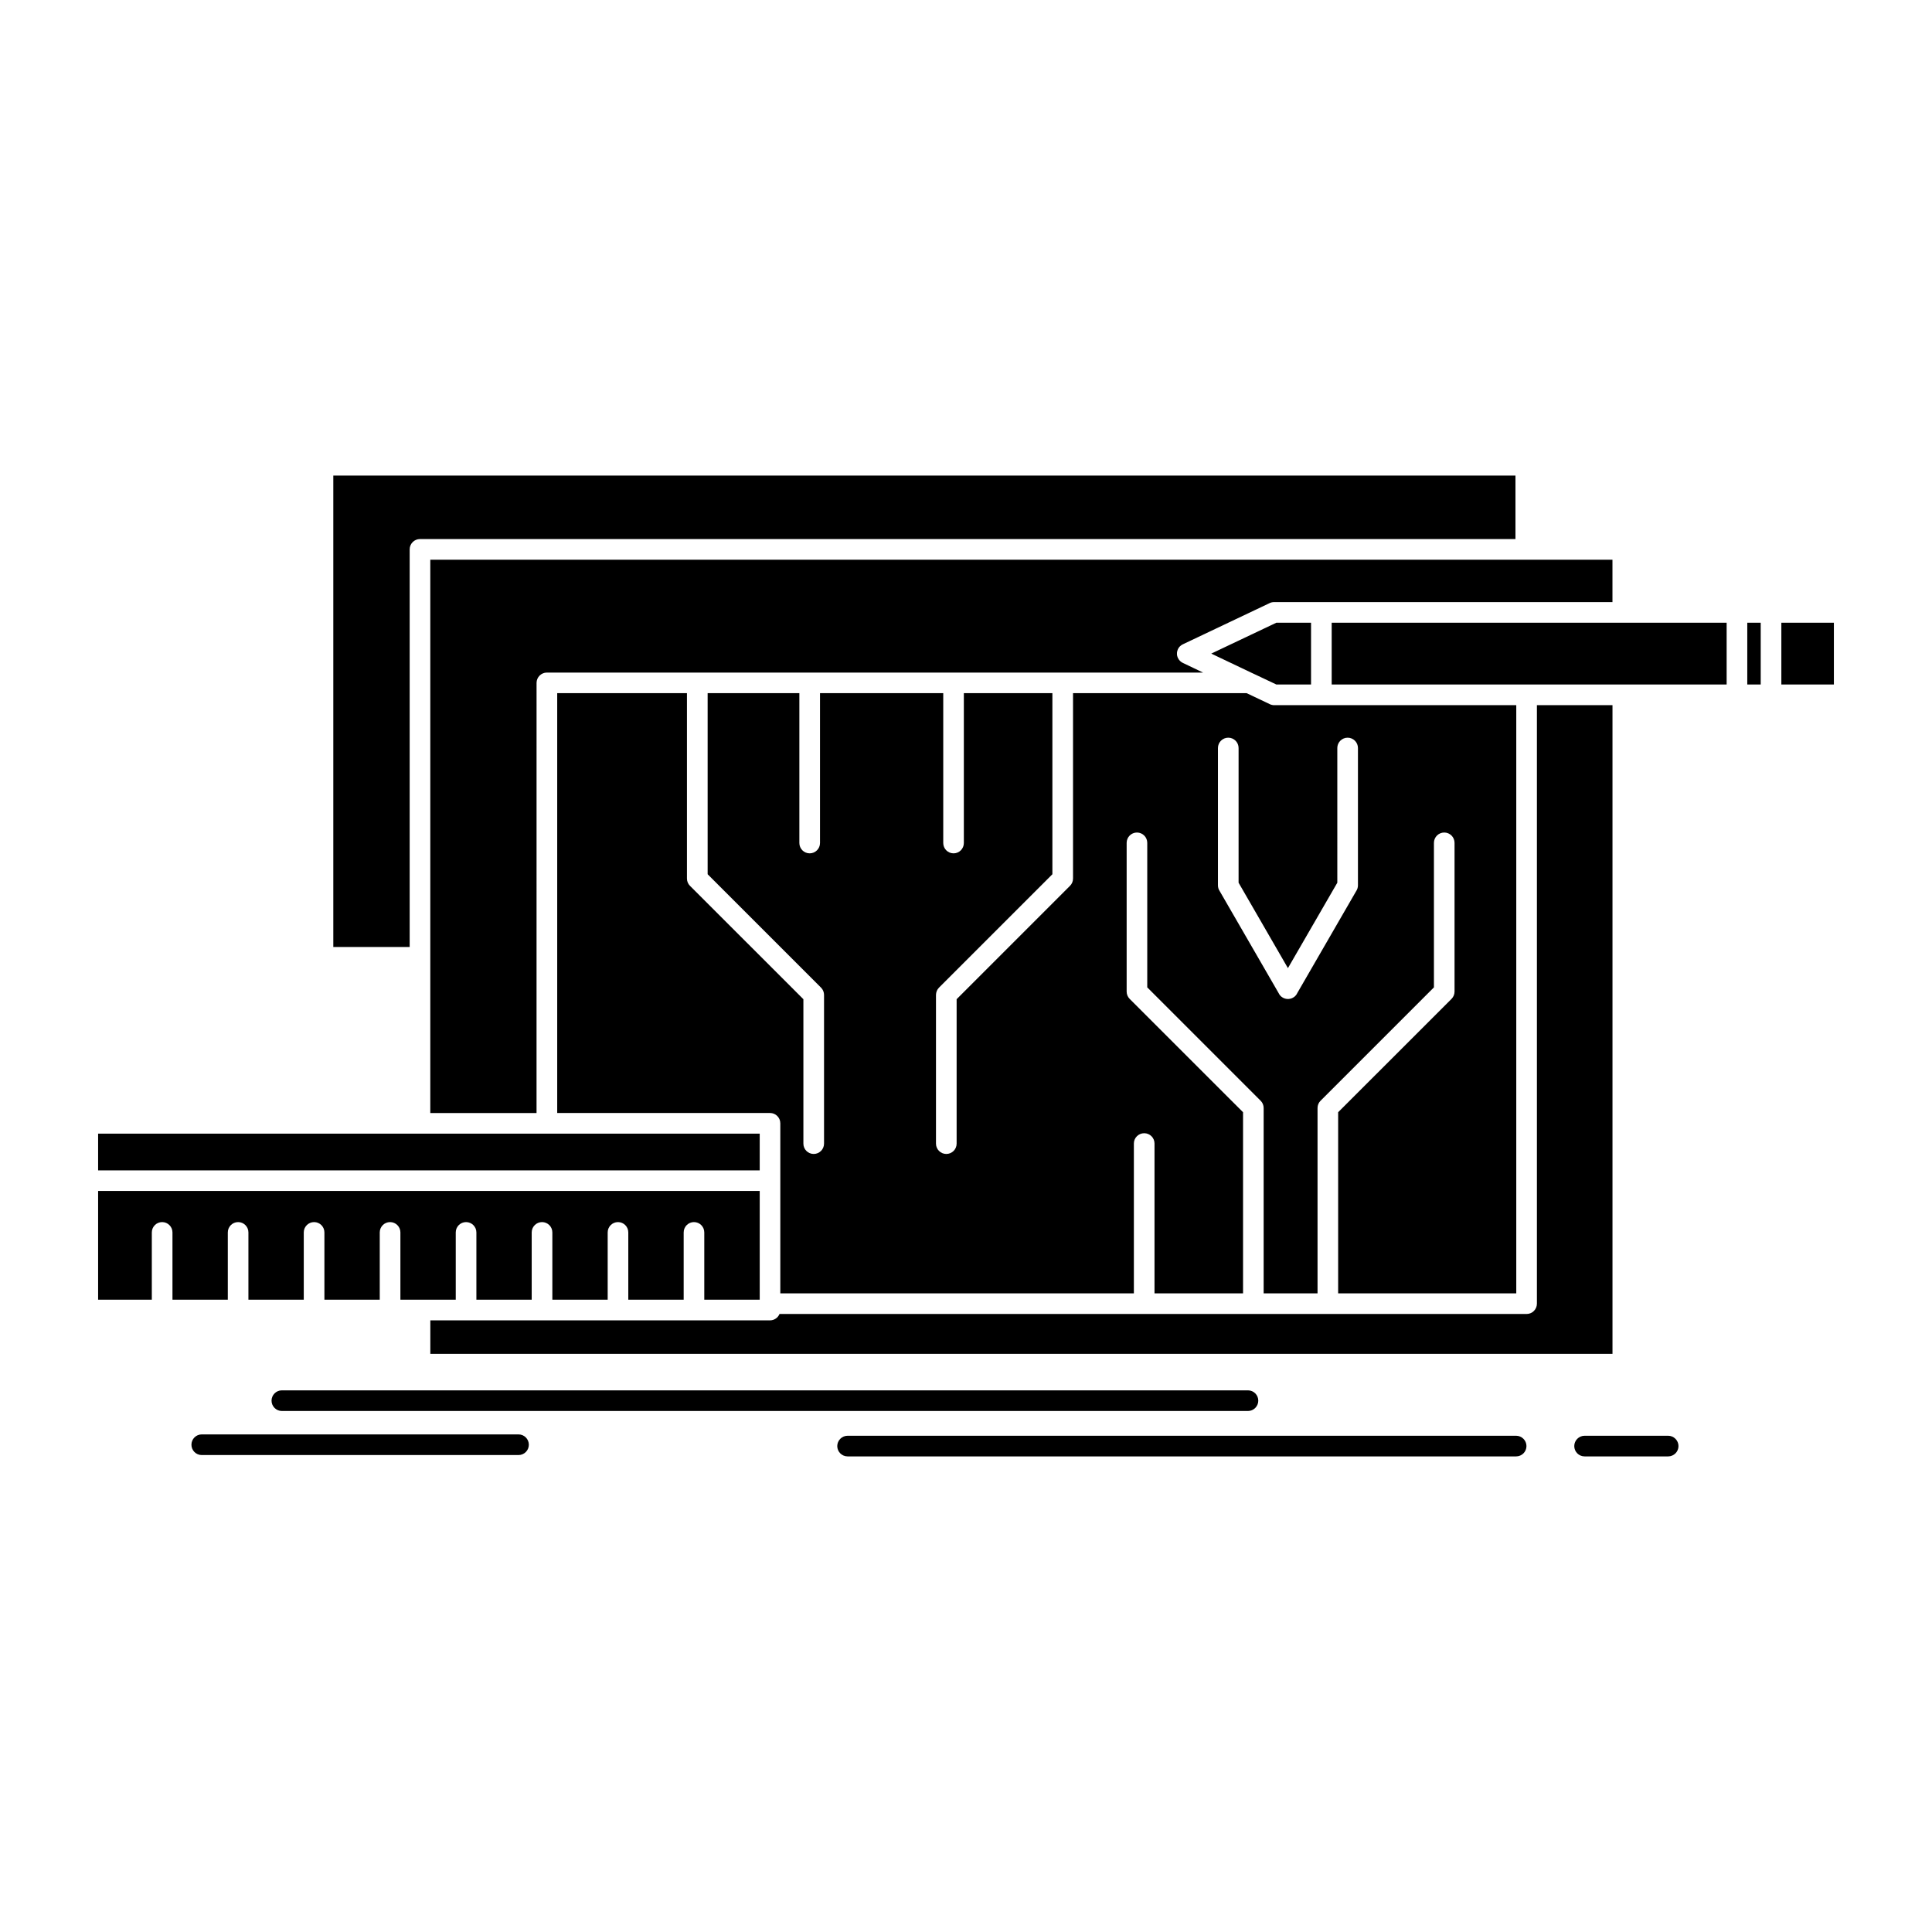 <?xml version="1.0" ?>
<!DOCTYPE svg  PUBLIC '-//W3C//DTD SVG 1.1//EN'  'http://www.w3.org/Graphics/SVG/1.1/DTD/svg11.dtd'>
<!-- Uploaded to: SVG Repo, www.svgrepo.com, Generator: SVG Repo Mixer Tools -->
<svg fill="#000000" width="800px" height="800px" viewBox="0 0 512 512" version="1.1" xml:space="preserve" xmlns="http://www.w3.org/2000/svg" xmlns:xlink="http://www.w3.org/1999/xlink">
<g id="_x35_05_x2C__Architecture_x2C__blueprint_x2C__circuit_x2C__design_x2C__engineering">
<g>
<path d="M463.048,181.396h3.559v-16.369h-3.559V181.396z M472.076,181.396h13.923    v-16.369h-13.923V181.396z M352.91,165.027c0,13.566,0,2.824,0,16.369c34.883,0,69.777,0,104.667,0v-16.369H352.91z     M181.183,326.602c0-1.512,1.223-2.735,2.724-2.735c1.513,0,2.735,1.224,2.735,2.735v17.836h14.691v-28.822H26.001v28.822h14.234    v-17.836c0-1.512,1.223-2.735,2.736-2.735c1.5,0,2.735,1.224,2.735,2.735v17.836h14.667v-17.836c0-1.512,1.225-2.735,2.735-2.735    c1.502,0,2.725,1.224,2.725,2.735v17.836h14.668v-17.836c0-1.512,1.234-2.735,2.736-2.735c1.511,0,2.734,1.224,2.734,2.735v17.836    h14.668v-17.836c0-1.512,1.223-2.735,2.736-2.735c1.502,0,2.735,1.224,2.735,2.735v17.836c4.882,0,9.774,0,14.668,0v-17.836    c0-1.512,1.223-2.735,2.736-2.735c1.5,0,2.734,1.224,2.734,2.735v17.836h14.657v-17.836c0-1.512,1.234-2.735,2.736-2.735    c1.513,0,2.736,1.224,2.736,2.735v17.836h14.666v-17.836c0-1.512,1.223-2.735,2.736-2.735c1.502,0,2.725,1.224,2.725,2.735v17.836    h14.678V326.602z M26.001,300.425v9.741h175.331v-9.741C142.885,300.425,84.438,300.425,26.001,300.425z M407.298,186.867v158.615    c0,1.514-1.225,2.736-2.735,2.736c-65.987,0-131.985,0-197.981,0c-0.413,0.979-1.379,1.689-2.513,1.689    c-30.014,0-60.016,0-90.029,0v8.874h313.286V186.867H407.298z M331.926,178.416c0.134,0.045,0.268,0.111,0.389,0.178l5.928,2.803    l0,0h9.196v-16.369h-9.196l0,0l-17.248,8.184L331.926,178.416z M144.931,178.238c57.968,0,115.936,0,173.896,0l-5.36-2.559    c-0.557-0.268-1.023-0.711-1.301-1.311c-0.066-0.113-0.112-0.246-0.146-0.379l0,0L312,173.923l0,0l-0.013-0.044l-0.011-0.023    v-0.021l-0.023-0.066v-0.045l0,0l-0.01-0.044l-0.011-0.089l0,0l-0.013-0.022v-0.044l0,0l-0.01-0.045v-0.022v-0.022v-0.021v-0.022    v-0.022v-0.045l0,0v-0.043v-0.023v-0.022v-0.022v-0.021v-0.023v-0.043v-0.066l0,0v-0.067l0,0l0.01-0.066l0,0v-0.067h0.013v-0.045    v-0.021l0.011-0.045l0.01-0.021v-0.045h0.013v-0.066h0.011l0.011-0.066l0,0l0.013-0.068h0.01l0.011-0.066l0,0l0.022-0.044v-0.022    l0.023-0.044l0,0l0.021-0.067l0,0l0.022-0.066l0,0l0.023-0.045V172.1l0.033-0.045l0,0l0.033-0.066l0,0l0.021-0.045v-0.021    l0.033-0.045l0,0l0.033-0.066l0,0l0.033-0.045l0,0l0.033-0.066l0,0l0.046-0.045l0,0l0.033-0.045v-0.021l0.034-0.045h0.01    l0.033-0.043l0,0l0.044-0.067l0,0l0.046-0.046l0,0l0.044-0.043l0,0l0.044-0.045l0,0l0.045-0.045l0,0l0.055-0.044l0.057-0.045    l0.043-0.044l0.057-0.045l0.057-0.045l0.056-0.044l0.055-0.044l0.056-0.023l0.057-0.043l0.055-0.023l0.066-0.043l0.056-0.023    l0.067-0.044l22.818-10.831l0.044-0.021l0.033-0.023l0.033-0.021h0.044l0,0l0.035-0.022h0.011l0.033-0.022l0,0l0.033-0.021h0.011    l0.033-0.022l0,0h0.033h0.012l0.034-0.022h0.011l0.022-0.023h0.011h0.033h0.01l0.013-0.021h0.011h0.023l0.021-0.021h0.013h0.033    h0.01l0.023-0.023h0.021h0.022h0.022l0.021-0.021h0.022h0.022h0.021h0.012l0.033-0.022h0.012h0.033h0.01h0.033h0.013l0.021-0.022    h0.023h0.033h0.011h0.033l0,0h0.046l0,0l0.044-0.021l0,0h0.046l0,0h0.043l0,0h0.045l0,0h0.045h0.044h12.532h0.066h77.085v-11.232    c-104.429,0-208.857,0-313.286,0v105.374v0.089v41.166h28.157V180.974C142.196,179.461,143.429,178.238,144.931,178.238z     M349.162,342.748v-49.106c0-0.757,0.299-1.445,0.799-1.935l30.047-30.047v-38.297c0-1.513,1.224-2.736,2.736-2.736    c1.502,0,2.725,1.224,2.725,2.736v39.41c0,0.71-0.267,1.4-0.789,1.934l-30.058,30.047v47.994h47.205V186.867H350.24h-0.066    h-12.532l0,0h-0.033l0,0h-0.044h-0.033l0,0h-0.033h-0.046h-0.033h-0.034l-0.033-0.022h-0.043h-0.033h-0.034l-0.046-0.022h-0.033    h-0.033l-0.043-0.021h-0.034h-0.033l-0.033-0.022h-0.044l-0.033-0.022h-0.033l-0.033-0.022h-0.046l-0.034-0.022h-0.033    l-0.033-0.022h-0.043l-0.033-0.022l-0.034-0.021h-0.033l-0.033-0.022l-0.033-0.022l-6.138-2.913h-45.994v49.128    c0,0.757-0.301,1.445-0.801,1.936l-30.046,30.046v38.276c0,1.512-1.223,2.734-2.735,2.734c-1.5,0-2.736-1.223-2.736-2.734v-39.41    c0.012-0.712,0.269-1.401,0.802-1.936l30.047-30.046v-47.994h-23.465v39.72c0,1.514-1.223,2.736-2.723,2.736    c-1.513,0-2.736-1.223-2.736-2.736v-39.72h-32.659v39.72c0,1.514-1.235,2.736-2.736,2.736c-1.512,0-2.735-1.223-2.735-2.736    v-39.72h-24.309v47.994l30.046,30.046c0.534,0.534,0.8,1.224,0.8,1.936v39.41c0,1.512-1.233,2.734-2.736,2.734    c-1.513,0-2.735-1.223-2.735-2.734v-38.276L182.85,234.75c-0.5-0.49-0.8-1.179-0.8-1.936v-49.128h-34.383v111.267h56.401    c1.5,0,2.723,1.223,2.723,2.736c0,15.012,0,30.046,0,45.059h93.698v-39.721c0-1.49,1.234-2.713,2.736-2.713    c1.511,0,2.733,1.223,2.733,2.713v39.721h23.465v-47.994l-30.057-30.047c-0.523-0.533-0.79-1.224-0.79-1.934v-39.41    c0-1.513,1.223-2.736,2.724-2.736c1.513,0,2.735,1.224,2.735,2.736v38.297l30.047,30.047c0.5,0.489,0.8,1.178,0.8,1.935v49.106    H349.162z M354.399,198.231c0-1.513,1.224-2.735,2.735-2.735c1.5,0,2.736,1.223,2.736,2.735v36.407c0,0.557-0.18,1.09-0.467,1.513    l-15.701,27.177l-0.023,0.066h-0.011l-0.022,0.066l0,0l-0.044,0.045l0,0l-0.033,0.067l0,0l-0.034,0.044h-0.012l-0.033,0.045    l-0.011,0.021l-0.033,0.045l0,0l-0.033,0.045l-0.011,0.022l-0.033,0.022l-0.012,0.021l-0.034,0.045h-0.011l-0.033,0.045h-0.022    l-0.033,0.043l-0.011,0.023l-0.033,0.021l-0.013,0.022l-0.044,0.022l-0.01,0.021l-0.033,0.022l-0.013,0.022l-0.044,0.022h-0.011    l-0.033,0.044h-0.022l-0.045,0.045H342.9l-0.044,0.045l0,0l-0.056,0.021l0,0l-0.055,0.045h-0.012l-0.045,0.021l-0.01,0.023    l-0.057,0.021l0,0l-0.056,0.021l-0.011,0.023l-0.044,0.021H342.5l-0.054,0.022h-0.013l-0.044,0.022l-0.011,0.023h-0.045    l-0.023,0.021h-0.043l-0.023,0.022h-0.033l-0.033,0.023h-0.033l-0.033,0.021h-0.033l-0.034,0.021h-0.021h-0.013l-0.121,0.023    l-0.033,0.021h-0.033h-0.034h-0.021l-0.045,0.022H341.7h-0.044h-0.022h-0.044l-0.023,0.022h-0.043H341.5h-0.043h-0.023H341.4    h-0.023h-0.043h-0.023h-0.044h-0.022H341.2h-0.022h-0.045h-0.021h-0.045l-0.022-0.022H341h-0.022h-0.044h-0.023l-0.043-0.022    h-0.023h-0.033h-0.033l-0.033-0.021l-0.123-0.023h-0.011h-0.022l-0.033-0.021h-0.033l-0.033-0.021h-0.033l-0.034-0.023h-0.033    l-0.022-0.022h-0.033l-0.033-0.021h-0.034l-0.021-0.023l-0.046-0.022h-0.011l-0.057-0.022h-0.01l-0.044-0.021l-0.013-0.023    l-0.055-0.021l0,0l-0.056-0.021v-0.023l-0.066-0.021l0,0l-0.056-0.045l0,0l-0.055-0.021l0,0l-0.046-0.045h-0.011l-0.043-0.045    h-0.014l-0.043-0.044h-0.011l-0.033-0.022l-0.022-0.022l-0.033-0.022l-0.012-0.021l-0.045-0.022l-0.011-0.022l-0.033-0.021    l-0.013-0.023l-0.033-0.043h-0.021l-0.021-0.045h-0.023l-0.033-0.045l-0.011-0.021l-0.033-0.022l-0.011-0.022l-0.022-0.045h-0.011    l-0.033-0.045l-0.013-0.021l-0.033-0.045l0,0l-0.044-0.044l0,0l-0.033-0.067l0,0l-0.033-0.045l0,0l-0.033-0.066h-0.011    l-0.022-0.066l-15.702-27.177c-0.289-0.423-0.466-0.956-0.466-1.513v-36.407c0-1.513,1.232-2.735,2.734-2.735    c1.514,0,2.736,1.223,2.736,2.735v35.695l13.076,22.641l13.089-22.641V198.231z M74.697,373.928c-1.512,0-2.735-1.244-2.735-2.734    c0-1.512,1.223-2.736,2.735-2.736h256.027c1.512,0,2.735,1.225,2.735,2.736c0,1.49-1.224,2.734-2.735,2.734H74.697z     M224.618,385.96c-1.502,0-2.736-1.224-2.736-2.735c0-1.49,1.234-2.736,2.736-2.736h177.175c1.513,0,2.736,1.246,2.736,2.736    c0,1.512-1.224,2.735-2.736,2.735H224.618z M419.931,385.96c-1.513,0-2.735-1.224-2.735-2.735c0-1.49,1.223-2.736,2.735-2.736    h22.15c1.502,0,2.735,1.246,2.735,2.736c0,1.512-1.233,2.735-2.735,2.735H419.931z M53.458,385.604    c-1.502,0-2.725-1.224-2.725-2.735c0-1.513,1.223-2.736,2.725-2.736h83.956c1.513,0,2.735,1.224,2.735,2.736    c0,1.512-1.223,2.735-2.735,2.735H53.458z M111.303,142.854h290.311V126.04H88.33v124.923h20.238V145.589    C108.568,144.077,109.792,142.854,111.303,142.854z" style="fill-rule:evenodd;clip-rule:evenodd;"/>
</g>
</g>
<g id="Layer_1"/>
</svg>
